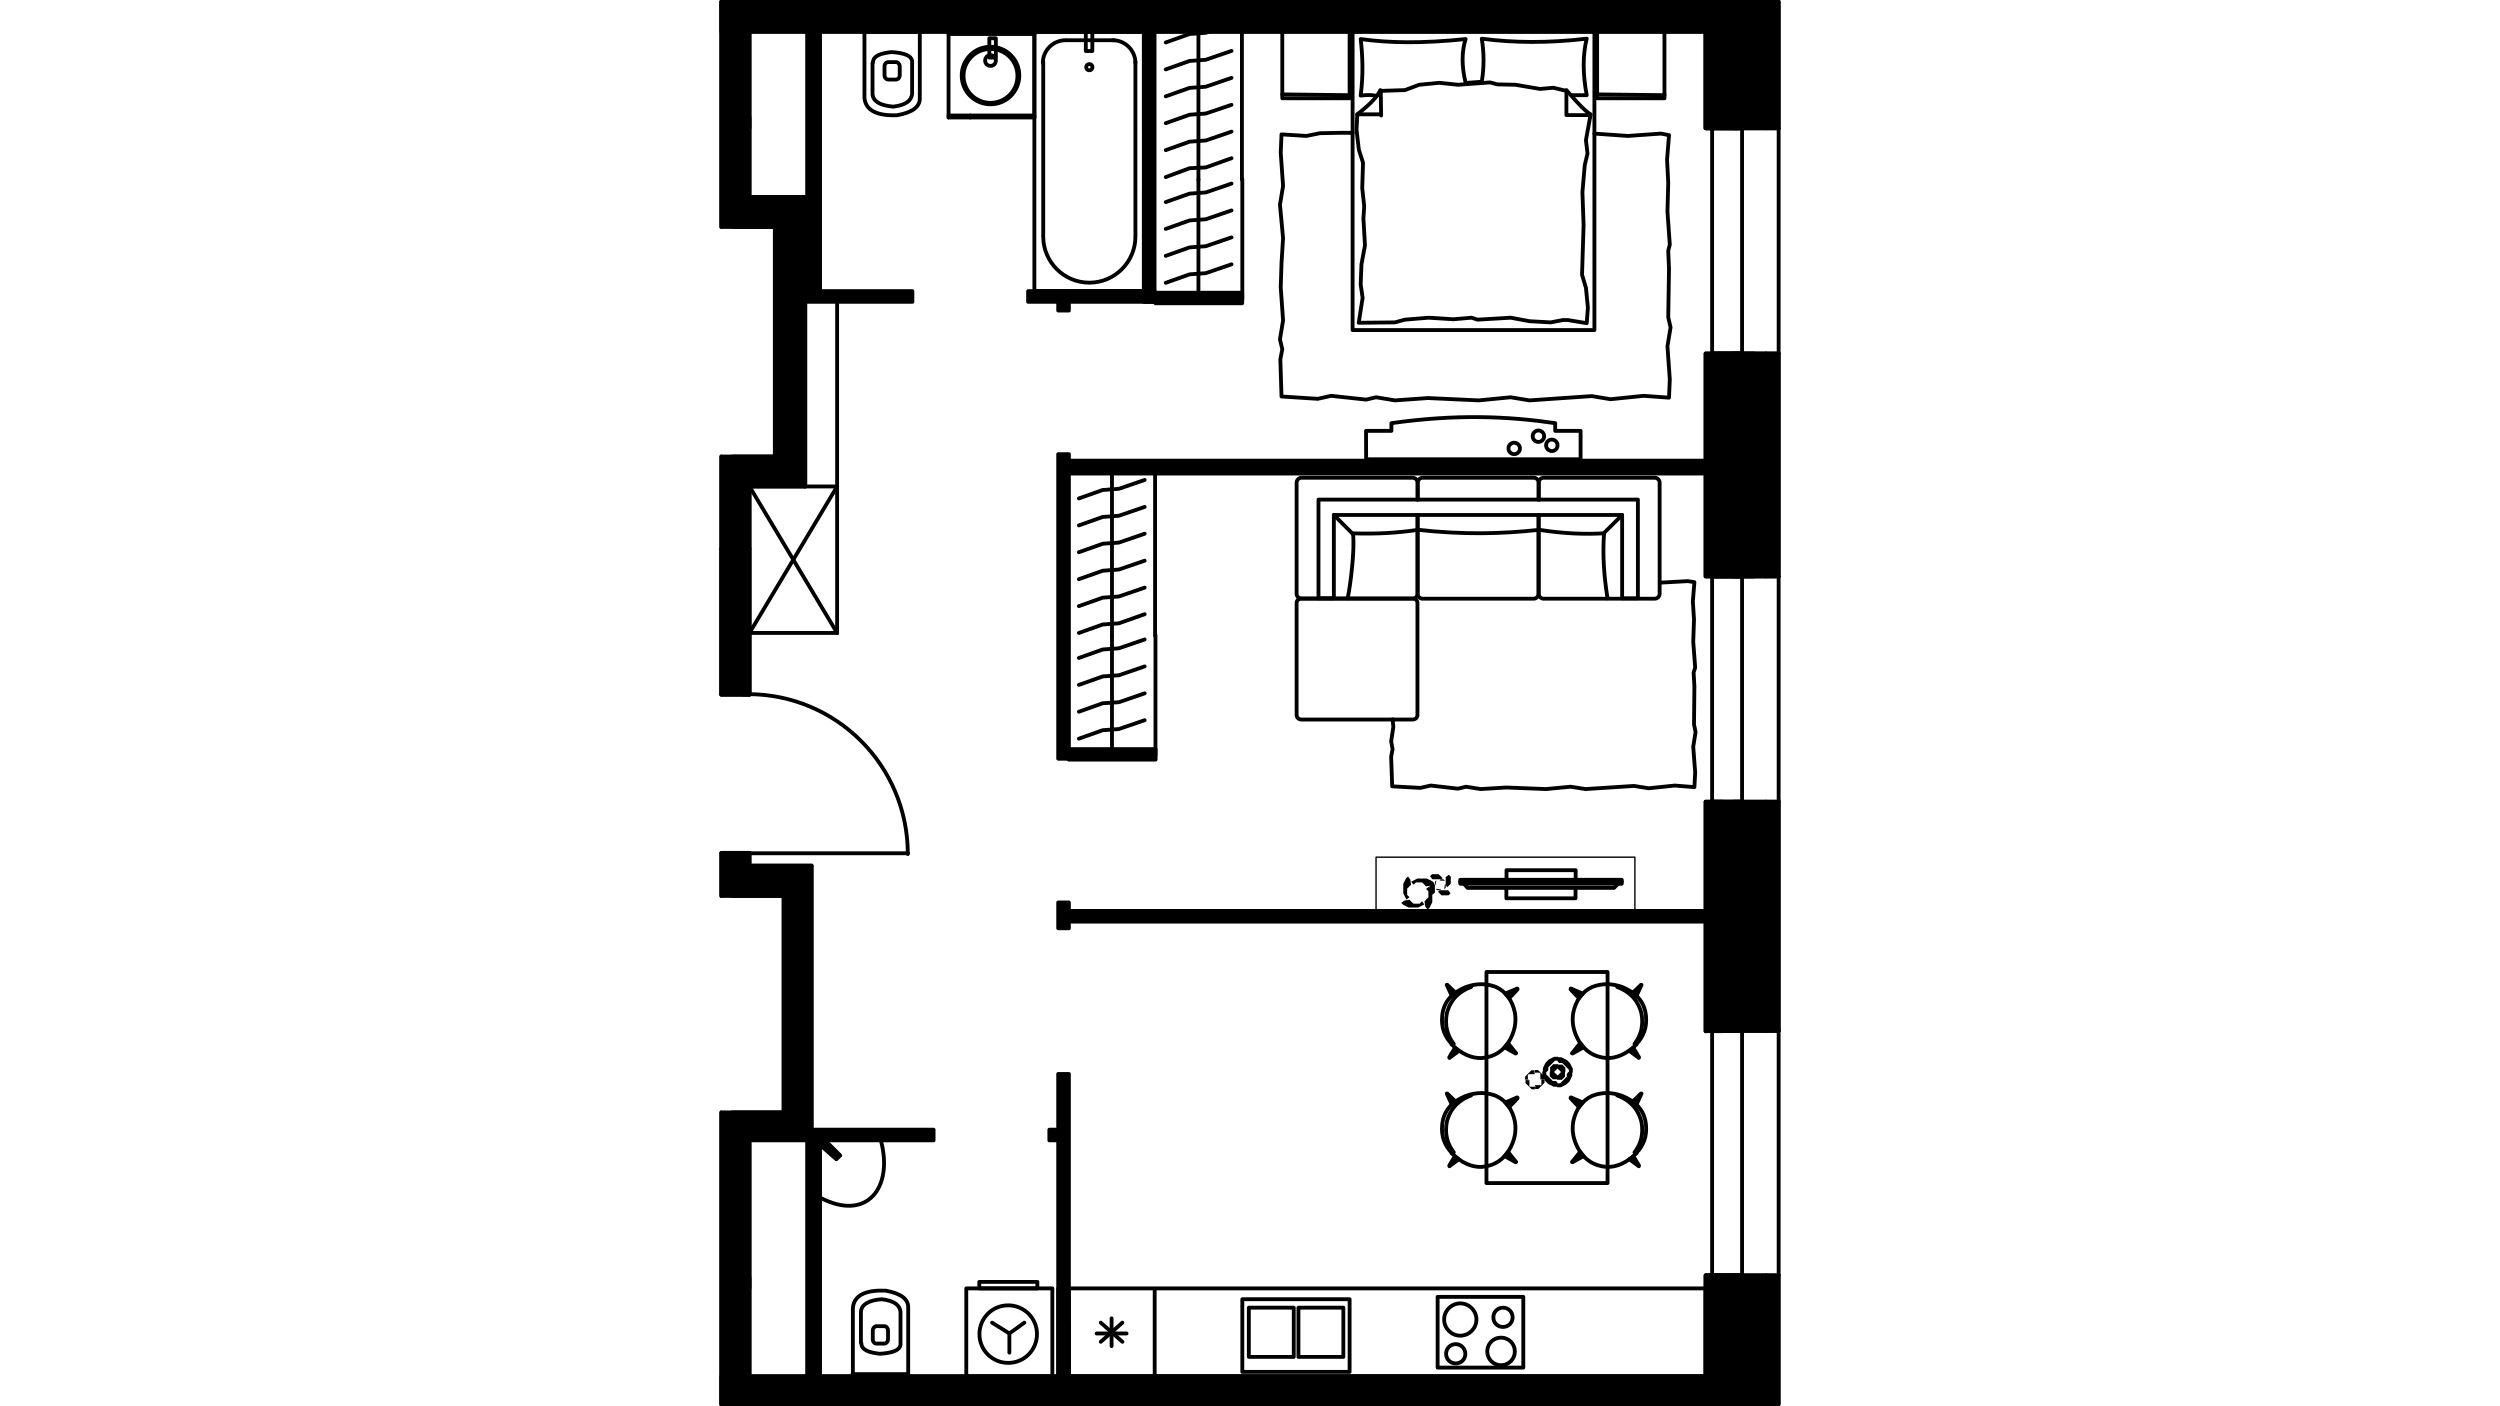 <?xml version="1.0" encoding="utf-8"?>
<!-- Generator: Adobe Illustrator 22.0.1, SVG Export Plug-In . SVG Version: 6.00 Build 0)  -->
<svg version="1.1" id="Слой_1" xmlns="http://www.w3.org/2000/svg" xmlns:xlink="http://www.w3.org/1999/xlink" x="0px" y="0px"
	 viewBox="0 0 1920 1080" style="enable-background:new 0 0 1920 1080;" xml:space="preserve">
<style type="text/css">
	.st0{fill:none;stroke:#000000;stroke-width:2.953;stroke-linecap:round;stroke-linejoin:round;stroke-miterlimit:22.926;}
	.st1{fill:none;stroke:#000000;stroke-width:1.059;stroke-linecap:round;stroke-linejoin:round;stroke-miterlimit:22.926;}
	.st2{fill:none;}
</style>
<g>
	<polygon class="st0" points="886.8,989.5 820.9,989.5 820.9,1057.1 820.9,989.5 1309.9,989.5 1309.9,1057.1 820.9,1057.1 
		886.8,1057.1 	"/>
	<rect x="1104.1" y="996" class="st0" width="65.8" height="54.3"/>
	<rect x="954.1" y="997.8" class="st0" width="82.4" height="55.8"/>
	<line class="st0" x1="842.2" y1="1024.1" x2="865.2" y2="1024.1"/>
	<line class="st0" x1="845.4" y1="1015.8" x2="862" y2="1030.5"/>
	<line class="st0" x1="853.7" y1="1012.5" x2="853.7" y2="1033.8"/>
	<line class="st0" x1="862" y1="1015.8" x2="845.4" y2="1030.5"/>
	<rect x="959.1" y="1004.3" class="st0" width="34.5" height="37.8"/>
	<rect x="997.2" y="1004.3" class="st0" width="34.5" height="37.8"/>
	<path class="st0" d="M1118,1032.3c-4.1,0-7.4,3.2-7.4,7.4c0,4.1,3.2,7.4,7.4,7.4s7.4-3.2,7.4-7.4
		C1125.3,1035.6,1122.1,1032.3,1118,1032.3"/>
	<path class="st0" d="M1121.5,1001c-6.8,0-12.4,5.6-12.4,12.4c0,6.8,5.6,12.4,12.4,12.4s12.4-5.6,12.4-12.4S1128.3,1001,1121.5,1001
		"/>
	<path class="st0" d="M1152.8,1027.3c-5.9,0-10.6,4.7-10.6,10.6s4.7,10.6,10.6,10.6s10.6-4.7,10.6-10.6S1158.7,1027.3,1152.8,1027.3
		"/>
	<path class="st0" d="M1154.3,1004.3c-4.1,0-7.4,3.2-7.4,7.4s3.2,7.4,7.4,7.4c4.1,0,7.4-3.2,7.4-7.4S1158.4,1004.3,1154.3,1004.3"/>
	<rect x="742.1" y="989.5" class="st0" width="66.1" height="67.6"/>
	<rect x="752.1" y="984.5" class="st0" width="44.6" height="5"/>
	<polyline class="st0" points="786.7,1015.8 775.2,1024.1 775.2,1038.8 	"/>
	<line class="st0" x1="775.2" y1="1024.1" x2="761.9" y2="1015.8"/>
	<path class="st0" d="M774.3,1002.5c-12.4,0-22.1,10-22.1,22.1c0,12.4,10,22.1,22.1,22.1c12.4,0,22.1-10,22.1-22.1
		C796.4,1012.2,786.4,1002.5,774.3,1002.5"/>
	<rect x="794.4" y="24.4" class="st0" width="84.1" height="199.3"/>
	<path class="st0" d="M818.3,30.9c-9.4,0-17.4,7.7-17.4,17.4"/>
	<path class="st0" d="M819.2,30.9"/>
	<line class="st0" x1="819.2" y1="30.9" x2="855.5" y2="30.9"/>
	<path class="st0" d="M872,48.3c0-9.4-7.7-17.4-17.4-17.4"/>
	<path class="st0" d="M872,47.4"/>
	<line class="st0" x1="872" y1="47.4" x2="872" y2="180.8"/>
	<path class="st0" d="M801.2,181.7c0,19.5,15.9,35.4,35.4,35.4s35.4-15.9,35.4-35.4"/>
	<path class="st0" d="M801.2,180.8"/>
	<line class="st0" x1="801.2" y1="180.8" x2="801.2" y2="47.4"/>
	<path class="st0" d="M836.6,49.2c-1.5,0-2.4,1.2-2.4,2.4c0,1.5,1.2,2.4,2.4,2.4c1.5,0,2.4-1.2,2.4-2.4
		C839,50,837.8,49.2,836.6,49.2"/>
	<rect x="833.9" y="24.4" class="st0" width="5" height="14.8"/>
	<line class="st0" x1="794.4" y1="90.2" x2="728.5" y2="90.2"/>
	<polyline class="st0" points="794.4,90.2 794.4,24.4 728.5,24.4 728.5,90.2 	"/>
	<line class="st0" x1="794.4" y1="26.1" x2="728.5" y2="26.1"/>
	<path class="st0" d="M760.7,35.9c-12.4,0-22.1,10-22.1,22.1c0,12.4,10,22.1,22.1,22.1c12.4,0,22.1-10,22.1-22.1
		C782.9,45.6,772.8,35.9,760.7,35.9"/>
	<path class="st0" d="M760.7,37.6c-11.5,0-20.7,9.2-20.7,20.7S749.2,79,760.7,79s20.7-9.2,20.7-20.7S772.2,37.6,760.7,37.6"/>
	<path class="st0" d="M760.7,42.4c-2.4,0-4.1,1.8-4.1,4.1c0,2.4,1.8,4.1,4.1,4.1c2.4,0,4.1-1.8,4.1-4.1
		C764.8,44.1,763.1,42.4,760.7,42.4"/>
	<rect x="759.8" y="29.4" class="st0" width="5" height="14.8"/>
	<line class="st0" x1="794.4" y1="88.7" x2="728.5" y2="88.7"/>
	<line class="st0" x1="745.1" y1="90.2" x2="745.1" y2="88.7"/>
	<polyline class="st0" points="575.6,655.3 570.6,655.3 554,655.3 	"/>
	<polyline class="st0" points="575.6,533.4 570.6,533.4 554,533.4 	"/>
	<line class="st0" x1="575.6" y1="665" x2="575.6" y2="655.3"/>
	<line class="st0" x1="575.6" y1="533.4" x2="575.6" y2="373.6"/>
	<line class="st0" x1="554" y1="350.6" x2="554" y2="533.4"/>
	<line class="st0" x1="554" y1="655.3" x2="554" y2="688.1"/>
	<path class="st0" d="M697.2,655.9c0-67.9-54.9-122.8-122.8-122.8"/>
	<line class="st0" x1="575.6" y1="655.3" x2="697.2" y2="655.3"/>
	<line class="st0" x1="575.6" y1="533.4" x2="570.6" y2="533.4"/>
	<line class="st0" x1="575.6" y1="655.3" x2="570.6" y2="655.3"/>
	<line class="st0" x1="575.6" y1="1057.1" x2="575.6" y2="875.8"/>
	<line class="st0" x1="554" y1="854.3" x2="554" y2="1078.4"/>
	<line class="st0" x1="575.6" y1="151.3" x2="575.6" y2="24.4"/>
	<line class="st0" x1="554" y1="1.3" x2="554" y2="174.3"/>
	<path class="st0" d="M1337.9,271.5h18.3H1337.9z"/>
	<path class="st0" d="M1337.9,98.5h18.3H1337.9z"/>
	<path class="st0" d="M1356.2,271.5h9.7H1356.2z"/>
	<path class="st0" d="M1356.2,98.5h9.7H1356.2z"/>
	<polyline class="st0" points="1337.9,271.5 1331.4,271.5 1314.9,271.5 	"/>
	<polyline class="st0" points="1337.9,98.5 1331.4,98.5 1314.9,98.5 	"/>
	<line class="st0" x1="1337.9" y1="88.7" x2="1337.9" y2="98.5"/>
	<line class="st0" x1="1356.2" y1="88.7" x2="1337.9" y2="88.7"/>
	<path class="st0" d="M1337.9,615.7h18.3H1337.9z"/>
	<path class="st0" d="M1337.9,442.7h18.3H1337.9z"/>
	<path class="st0" d="M1356.2,615.7h9.7H1356.2z"/>
	<path class="st0" d="M1356.2,442.7h9.7H1356.2z"/>
	<polyline class="st0" points="1337.9,615.7 1331.4,615.7 1314.9,615.7 	"/>
	<polyline class="st0" points="1337.9,442.7 1331.4,442.7 1314.9,442.7 	"/>
	<line class="st0" x1="1337.9" y1="432.7" x2="1337.9" y2="442.7"/>
	<line class="st0" x1="1356.2" y1="432.7" x2="1337.9" y2="432.7"/>
	<path class="st0" d="M1337.9,979.5h18.3H1337.9z"/>
	<path class="st0" d="M1337.9,791.7h18.3H1337.9z"/>
	<path class="st0" d="M1356.2,979.5h9.7H1356.2z"/>
	<path class="st0" d="M1356.2,791.7h9.7H1356.2z"/>
	<polyline class="st0" points="1337.9,979.5 1331.4,979.5 1314.9,979.5 	"/>
	<polyline class="st0" points="1337.9,791.7 1331.4,791.7 1314.9,791.7 	"/>
	<line class="st0" x1="1337.9" y1="782" x2="1337.9" y2="791.7"/>
	<line class="st0" x1="1356.2" y1="782" x2="1337.9" y2="782"/>
	<line class="st0" x1="1366" y1="1078.4" x2="1366" y2="979.5"/>
	<line class="st0" x1="1366" y1="791.7" x2="1366" y2="615.7"/>
	<line class="st0" x1="1366" y1="442.7" x2="1366" y2="271.5"/>
	<line class="st0" x1="1366" y1="98.5" x2="1366" y2="1.3"/>
	<line class="st0" x1="1314.9" y1="24.4" x2="1314.9" y2="98.5"/>
	<line class="st0" x1="1314.9" y1="271.5" x2="1314.9" y2="442.7"/>
	<line class="st0" x1="1314.9" y1="615.7" x2="1314.9" y2="791.7"/>
	<line class="st0" x1="1314.9" y1="979.5" x2="1314.9" y2="1057.1"/>
	<line class="st0" x1="1366" y1="98.5" x2="1366" y2="271.5"/>
	<line class="st0" x1="1314.9" y1="98.5" x2="1314.9" y2="271.5"/>
	<polyline class="st0" points="1337.9,98.5 1337.9,184.1 1337.9,271.5 	"/>
	<line class="st0" x1="1337.9" y1="98.5" x2="1331.4" y2="98.5"/>
	<line class="st0" x1="1337.9" y1="271.5" x2="1331.4" y2="271.5"/>
	<line class="st0" x1="1366" y1="442.7" x2="1366" y2="615.7"/>
	<line class="st0" x1="1314.9" y1="442.7" x2="1314.9" y2="615.7"/>
	<polyline class="st0" points="1337.9,442.7 1337.9,528.3 1337.9,615.7 	"/>
	<line class="st0" x1="1337.9" y1="442.7" x2="1331.4" y2="442.7"/>
	<line class="st0" x1="1337.9" y1="615.7" x2="1331.4" y2="615.7"/>
	<line class="st0" x1="1366" y1="791.7" x2="1366" y2="979.5"/>
	<line class="st0" x1="1314.9" y1="791.7" x2="1314.9" y2="979.5"/>
	<polyline class="st0" points="1337.9,791.7 1337.9,885.6 1337.9,979.5 	"/>
	<line class="st0" x1="1337.9" y1="791.7" x2="1331.4" y2="791.7"/>
	<line class="st0" x1="1337.9" y1="979.5" x2="1331.4" y2="979.5"/>
	<path class="st0" d="M664.5,24.4h650.4 M1314.9,1.3H664.5"/>
	<path class="st0" d="M664.5,1078.7h650.4 M1314.9,1057.1H664.5"/>
	<polyline class="st0" points="1337.9,979.5 1309.9,979.5 1309.9,1057.1 	"/>
	<path class="st0" d="M1337.9,615.7h-28V792 M1309.9,791.7h28V782"/>
	<path class="st0" d="M1337.9,271.5h-28v171.2 M1309.9,442.7h28V433"/>
	<path class="st0" d="M1309.9,24.4v74.1 M1309.9,98.5h28v-9.7"/>
	<line class="st0" x1="575.6" y1="875.8" x2="623.1" y2="875.8"/>
	<line class="st0" x1="601.9" y1="854.3" x2="562.3" y2="854.3"/>
	<line class="st0" x1="623.1" y1="875.8" x2="623.1" y2="665"/>
	<line class="st0" x1="601.9" y1="688.1" x2="601.9" y2="854.3"/>
	<line class="st0" x1="623.1" y1="665" x2="575.6" y2="665"/>
	<line class="st0" x1="562.3" y1="688.1" x2="601.9" y2="688.1"/>
	<line class="st0" x1="575.6" y1="373.6" x2="618.4" y2="373.6"/>
	<line class="st0" x1="595.1" y1="350.6" x2="562.3" y2="350.6"/>
	<line class="st0" x1="618.4" y1="373.6" x2="618.4" y2="151.3"/>
	<line class="st0" x1="595.1" y1="174.3" x2="595.1" y2="350.6"/>
	<line class="st0" x1="618.4" y1="151.3" x2="575.6" y2="151.3"/>
	<line class="st0" x1="562.3" y1="174.3" x2="595.1" y2="174.3"/>
	<path class="st0" d="M575.6,1078.7h88.9 M554,1057.1v21.6 M664.5,1057.1h-88.9"/>
	<path class="st0" d="M554,1.3v23 M664.5,1.3h-88.9 M575.6,24.4h88.9"/>
	<rect x="554" y="421.2" class="st0" width="21.6" height="112.2"/>
	<line class="st0" x1="1309.9" y1="707.8" x2="1309.9" y2="699.6"/>
	<line class="st0" x1="1309.9" y1="363.6" x2="1309.9" y2="353.8"/>
	<line class="st0" x1="820.9" y1="1057.1" x2="820.9" y2="1015.8"/>
	<polyline class="st0" points="812.7,989.5 812.7,1057.1 820.9,1057.1 	"/>
	<line class="st0" x1="629.9" y1="24.4" x2="619.9" y2="24.4"/>
	<polyline class="st0" points="886.8,24.4 878.5,24.4 878.5,101.7 	"/>
	<line class="st0" x1="878.5" y1="146.3" x2="878.5" y2="223.6"/>
	<line class="st0" x1="623.1" y1="867.6" x2="623.1" y2="875.8"/>
	<line class="st0" x1="619.9" y1="1057.1" x2="629.9" y2="1057.1"/>
	<line class="st0" x1="878.5" y1="223.6" x2="794.4" y2="223.6"/>
	<line class="st0" x1="618.4" y1="223.6" x2="618.4" y2="231.9"/>
	<line class="st0" x1="575.6" y1="981.2" x2="575.6" y2="989.5"/>
	<line class="st0" x1="575.6" y1="90.2" x2="575.6" y2="98.5"/>
	<polygon points="554,350.6 554,421.2 575.6,421.2 575.6,373.6 618.4,373.6 618.4,231.9 618.4,223.6 618.4,151.3 575.6,151.3 
		575.6,98.5 575.6,90.2 575.6,24.4 619.9,24.4 1309.9,24.4 1309.9,98.5 1331.4,98.5 1337.9,98.5 1356.2,98.5 1366,98.5 1366,1.3 
		1309.9,1.3 614.9,1.3 554,1.3 554,24.4 554,174.3 595.1,174.3 595.1,350.6 	"/>
	<polygon class="st0" points="554,350.6 554,421.2 575.6,421.2 575.6,373.6 618.4,373.6 618.4,231.9 618.4,223.6 618.4,151.3 
		575.6,151.3 575.6,98.5 575.6,90.2 575.6,24.4 619.9,24.4 1309.9,24.4 1309.9,98.5 1331.4,98.5 1337.9,98.5 1356.2,98.5 1366,98.5 
		1366,1.3 1309.9,1.3 614.9,1.3 554,1.3 554,24.4 554,174.3 595.1,174.3 595.1,350.6 	"/>
	<polygon points="1356.2,271.5 1337.9,271.5 1331.4,271.5 1314.9,271.5 1314.9,442.7 1331.4,442.7 1337.9,442.7 1356.2,442.7 
		1366,442.7 1366,271.5 	"/>
	<polygon class="st0" points="1356.2,271.5 1337.9,271.5 1331.4,271.5 1314.9,271.5 1314.9,442.7 1331.4,442.7 1337.9,442.7 
		1356.2,442.7 1366,442.7 1366,271.5 	"/>
	<polygon points="1356.2,615.7 1337.9,615.7 1331.4,615.7 1314.9,615.7 1314.9,791.7 1331.4,791.7 1337.9,791.7 1356.2,791.7 
		1366,791.7 1366,615.7 	"/>
	<polygon class="st0" points="1356.2,615.7 1337.9,615.7 1331.4,615.7 1314.9,615.7 1314.9,791.7 1331.4,791.7 1337.9,791.7 
		1356.2,791.7 1366,791.7 1366,615.7 	"/>
	<path d="M554,854.3v202.5v21.6c244.8,0,511.1,0,755.8,0h56.1v-98.9h-9.7h-18h-6.5h-21.6v77.4H575.6c0-60.5,0-120.8,0-181.3h47.8
		v-8.3V664.7h-47.8V655h-5H554v33.1h47.8v166.2H554L554,854.3z"/>
	<path class="st0" d="M554,854.3v202.5v21.6c244.8,0,511.1,0,755.8,0h56.1v-98.9h-9.7h-18h-6.5h-21.6v77.4H575.6
		c0-60.5,0-120.8,0-181.3h47.8v-8.3V664.7h-47.8V655h-5H554v33.1h47.8v166.2H554L554,854.3z"/>
	<path d="M554,421.5v111.9h16.5h4.1h0.9V421.5H554L554,421.5z M574.7,533.4h0.9C575.3,533.4,575,533.4,574.7,533.4z"/>
	<path class="st0" d="M554,421.5v111.9h16.5h4.1h0.9V421.5H554L554,421.5z M574.7,533.4h0.9C575.3,533.4,575,533.4,574.7,533.4z"/>
	<polyline class="st0" points="1334.7,1.3 1334.7,98.5 1309.9,98.5 1309.9,1.3 	"/>
	<rect x="1309.9" y="271.5" width="37.2" height="171.2"/>
	<rect x="1309.9" y="271.5" class="st0" width="37.2" height="171.2"/>
	<rect x="1309.9" y="615.7" width="13.2" height="176.2"/>
	<rect x="1309.9" y="615.7" class="st0" width="13.2" height="176.2"/>
	<polyline class="st0" points="1309.9,1078.4 1309.9,979.5 1337.9,979.5 1337.9,1078.4 	"/>
	<rect x="619.9" y="875.8" width="9.9" height="187.7"/>
	<rect x="619.9" y="875.8" class="st0" width="9.9" height="187.7"/>
	<rect x="623.1" y="867.6" width="93.9" height="8.2"/>
	<rect x="623.1" y="867.6" class="st0" width="93.9" height="8.2"/>
	<rect x="812.7" y="824.8" width="8.2" height="232.2"/>
	<rect x="812.7" y="824.8" class="st0" width="8.2" height="232.2"/>
	<rect x="805.9" y="867.6" width="6.6" height="8.2"/>
	<rect x="805.9" y="867.6" class="st0" width="6.6" height="8.2"/>
	<rect x="820.9" y="699.6" width="489.1" height="8.2"/>
	<rect x="820.9" y="699.6" class="st0" width="489.1" height="8.2"/>
	<rect x="812.7" y="693.1" width="8.2" height="19.8"/>
	<rect x="812.7" y="693.1" class="st0" width="8.2" height="19.8"/>
	<rect x="812.7" y="348.8" width="8.2" height="233.9"/>
	<rect x="812.7" y="348.8" class="st0" width="8.2" height="233.9"/>
	<rect x="820.9" y="353.8" width="489.1" height="9.9"/>
	<rect x="820.9" y="353.8" class="st0" width="489.1" height="9.9"/>
	<rect x="878.5" y="24.4" width="8.2" height="207.5"/>
	<rect x="878.5" y="24.4" class="st0" width="8.2" height="207.5"/>
	<rect x="789.6" y="223.6" width="97.2" height="8.2"/>
	<rect x="789.6" y="223.6" class="st0" width="97.2" height="8.2"/>
	<rect x="812.7" y="231.9" width="8.2" height="6.6"/>
	<rect x="812.7" y="231.9" class="st0" width="8.2" height="6.6"/>
	<rect x="618.4" y="223.6" width="82.3" height="8.2"/>
	<rect x="618.4" y="223.6" class="st0" width="82.3" height="8.2"/>
	<rect x="619.9" y="24.4" width="9.9" height="199.3"/>
	<rect x="619.9" y="24.4" class="st0" width="9.9" height="199.3"/>
	<path class="st0" d="M655,1055.3c0-16.8,0-33.7,0-50.8c0.9-9.7,9.7-13.9,25.1-13.3c11.8,2.1,17.7,6.5,17.4,13.3v50.8h-42.8H655z"/>
	<path class="st0" d="M661.2,1031.4c0-8,0-15.9,0-23.9c0.3-5.6,5.9-8.9,15.9-9.7c10,1.2,13.9,4.7,14.5,9.7c0,8,0,15.9,0,23.9
		c0.6,5.6-6.2,7.7-15.9,8.3c-7.4-0.9-14.2-2.4-14.2-8.3H661.2z"/>
	<path class="st0" d="M670.3,1028.6v-6.8c0-1.8,1.4-3.3,3-3.3h5.7c1.7,0,3,1.5,3,3.3v6.8c0,1.8-1.4,3.3-3,3.3h-5.7
		C671.7,1032,670.3,1030.5,670.3,1028.6L670.3,1028.6z"/>
	<path class="st0" d="M663.9,24.4c0,16.8,0,33.7,0,50.8c0.9,9.7,9.7,13.9,25.1,13.3c11.8-2.1,17.7-6.5,17.4-13.3V24.4h-42.8H663.9z"
		/>
	<path class="st0" d="M670.1,48.3c0,8,0,15.9,0,23.9c0.3,5.6,5.9,8.9,15.9,9.7c10-1.2,13.9-4.7,14.5-9.7c0-8,0-15.9,0-23.9
		c0.6-5.6-6.2-7.7-15.9-8.3c-7.4,0.9-14.2,2.4-14.2,8.3C670.4,48.3,670.1,48.3,670.1,48.3z"/>
	<path class="st0" d="M679.3,51v6.8c0,1.8,1.4,3.3,3,3.3h5.7c1.7,0,3-1.5,3-3.3V51c0-1.8-1.4-3.3-3-3.3h-5.7
		C680.6,47.7,679.3,49.1,679.3,51L679.3,51z"/>
	<polyline class="st0" points="1038.8,102 1029.1,102 1013.7,102.3 1003.4,104.4 984.2,103.2 983.6,117.4 985.4,142.8 983,157.2 
		985.4,182.9 984.2,202.1 983.6,220.7 985.4,246.1 983,260.6 984.8,268.2 983.3,275.9 984.2,304.5 1012,306.3 1022.3,304 
		1049.2,306.9 1056.8,305.1 1071.3,307.5 1096.7,305.7 1135.7,307.5 1160.2,305.1 1174.6,307.5 1222.5,304.2 1236.9,306.6 
		1262.3,304 1281.8,305.4 1282.4,291.3 1280.6,265.9 1283,251.4 1281.2,243.7 1281.8,206.5 1281.2,192.6 1282.4,187.9 1280.6,162.5 
		1281.2,140.4 1280.3,122.7 1281.8,103.8 1275.6,102.6 1250.2,104.4 1224.5,102.6 	"/>
	<rect x="1038.8" y="23.8" class="st0" width="185.7" height="229.7"/>
	<path class="st0" d="M1060.4,87.8h-18l-0.6,11.8l1.8,15.4l3.2,10l-0.6,19.5l1.5,13.9l-0.6,9.4l1.2,20.7l-2.7,14.5l-0.6,15.4
		l1.5,10.3l-3,19.2l27.8-0.3l7.7-2.1l18-1.5l19.2,1.2l13.9-1.2l4.7,1.5l25.4-1.5l14.5,2.7l16.2,0.9l9.4-1.8c1.2,0,2.7,0,3.8,0
		l14.5,2.4l0.9-11.8L1218,221l-3-10l1.2-38.1l-0.9-25.4l1.8-20.7l2.1-8.9l-1.2-10.3l3.5-19.2H1203V69.8l-10-2.4l-10.3,0.9l-18.9-3.2
		l-13.9-0.3l-5.6-1.5l-24.5,1.8l-14.5-1.5l-15.4,1.5l-10.9,4.1l-18.6,0.6l0.3,18.9L1060.4,87.8z"/>
	<path class="st0" d="M1042.4,87.8c10.3-8,15.6-13.9,17.7-18.6"/>
	<path class="st0" d="M1221.6,87.8c-3.2-1.8-8.3-6.5-18.6-18.6"/>
	<path class="st0" d="M1057.4,73.7c-3.2-0.9-7.4-0.9-12.4-0.3c2.1-16.2,1.5-30.4,0-43.4c21.3,3,47.2,3.5,80.6,0
		c-3,9.4-3.2,20.4,0,33.7c4.1-0.3,8.3-0.6,12.4-0.9c1.8-10.9,1.8-22.1,0-33.1c24.2,3.2,50.8,3.5,80.6,0c-3,12.1-3.2,26.6,0,43.4
		c-3.8,0-7.7,0-11.2,0"/>
	<rect x="984.8" y="23.8" class="st0" width="51.7" height="51.7"/>
	<polyline class="st0" points="984.8,72.5 1036.5,73.1 1036.5,72.5 	"/>
	<rect x="1226.6" y="23.8" class="st0" width="51.7" height="51.7"/>
	<polyline class="st0" points="1226.6,72.5 1278.3,73.1 1278.3,72.5 	"/>
	<path d="M1196.2,817.7v3V817.7z M1196.2,820.6v-3h0.3h0.3h0.3h0.3h0.3h0.3h0.3h0.3h0.3h0.3h0.3h0.3l0.3,0.3l0.3,0.3l0.3,0.3
		l0.3,0.3l0.3,0.3l0.3,0.3l0.3,0.3l0.3,0.3v0.3v0.3v0.3v0.3v0.3v0.3v0.3v0.3v0.3v0.3v0.3v0.3h-3L1196.2,820.6z M1201.8,823.3h-3
		H1201.8z M1198.9,823.3h3v0.3v0.3v0.3v0.3v0.3v0.3v0.3v0.3v0.3v0.3v0.3v0.3l-0.3,0.3l-0.3,0.3l-0.3,0.3l-0.3,0.3l-0.3,0.3l-0.3,0.3
		l-0.3,0.3l-0.3,0.3h-0.3h-0.3h-0.3h-0.3h-0.3h-0.3h-0.3h-0.3h-0.3h-0.3h-0.3h-0.3v-3L1198.9,823.3z M1196.2,828.9v-3V828.9z
		 M1196.2,825.9v3h-0.3h-0.3h-0.3h-0.3h-0.3h-0.3h-0.3h-0.3h-0.3h-0.3h-0.3h-0.3l-0.3-0.3l-0.3-0.3l-0.3-0.3l-0.3-0.3l-0.3-0.3
		l-0.3-0.3l-0.3-0.3l-0.3-0.3v-0.3v-0.3v-0.3v-0.3V825v-0.3v-0.3v-0.3v-0.3v-0.3v-0.3V823h3L1196.2,825.9z M1190.6,823.3h3H1190.6z
		 M1193.5,823.3h-3V823v-0.3v-0.3v-0.3v-0.3v-0.3v-0.3v-0.3v-0.3v-0.3V820v-0.3l0.3-0.3l0.3-0.3l0.3-0.3l0.3-0.3l0.3-0.3l0.3-0.3
		l0.3-0.3l0.3-0.3h0.3h0.3h0.3h0.3h0.3h0.3h0.3h0.3h0.3h0.3h0.3h0.3v3L1193.5,823.3z M1196.2,820.6v-3V820.6z"/>
	<path d="M1178.8,821.8v3V821.8z M1178.8,824.8v-3h0.3h0.3h0.3h0.3h0.3h0.3h0.3h0.3l0.3,0.3l0.3,0.3l0.3,0.3l0.3,0.3l0.3,0.3
		l0.3,0.3l0.3,0.3l0.3,0.3l0.3,0.3l0.3,0.3l0.3,0.3l0.3,0.3l0.3,0.3l0.3,0.3l0.3,0.3l0.3,0.3v0.3v0.3v0.3v0.3v0.3v0.3v0.3v0.3h-3
		v-0.3v-0.3V828v-0.3v-0.3v-0.3v-0.3v-0.3v-0.3v-0.3v-0.3v-0.3V825v-0.3v-0.3l-0.3-0.3l-0.3-0.3h-0.3h-0.3h-0.3h-0.3h-0.3h-0.3h-0.3
		h-0.3h-0.3h-0.3h-0.3h-0.3h-0.3h-0.3h-0.3L1178.8,824.8z M1186.2,829.2h-3H1186.2z M1183.2,829.2h3v0.3v0.3v0.3v0.3v0.3v0.3v0.3
		v0.3l-0.3,0.3l-0.3,0.3l-0.3,0.3l-0.3,0.3l-0.3,0.3l-0.3,0.3l-0.3,0.3l-0.3,0.3l-0.3,0.3l-0.3,0.3l-0.3,0.3l-0.3,0.3l-0.3,0.3
		l-0.3,0.3l-0.3,0.3l-0.3,0.3h-0.3h-0.3h-0.3h-0.3h-0.3h-0.3h-0.3h-0.3v-3h0.3h0.3h0.3h0.3h0.3h0.3h0.3h0.3h0.3h0.3h0.3h0.3h0.3h0.3
		h0.3l0.3-0.3v-0.3v-0.3v-0.3v-0.3v-0.3v-0.3V831v-0.3v-0.3v-0.3v-0.3v-0.3v-0.3v-0.3v-0.3v-0.3L1183.2,829.2z M1178.8,836.6v-3
		V836.6z M1178.8,833.6v3h-0.3h-0.3h-0.3h-0.3h-0.3h-0.3h-0.3h-0.3l-0.3-0.3l-0.3-0.3l-0.3-0.3l-0.3-0.3l-0.3-0.3l-0.3-0.3l-0.3-0.3
		l-0.3-0.3l-0.3-0.3l-0.3-0.3l-0.3-0.3l-0.3-0.3l-0.3-0.3l-0.3-0.3l-0.3-0.3l-0.3-0.3v-0.3v-0.3V831v-0.3v-0.3v-0.3v-0.3v-0.3h3v0.3
		v0.3v0.3v0.3v0.3v0.3v0.3v0.3v0.3v0.3v0.3v0.3v0.3v0.3v0.3v0.3l0.3,0.3h0.3h0.3h0.3h0.3h0.3h0.3h0.3h0.3h0.3h0.3h0.3h0.3h0.3h0.3
		h0.3L1178.8,833.6z M1171.4,829.2h3H1171.4z M1174.3,829.2h-3v-0.3v-0.3v-0.3V828v-0.3v-0.3v-0.3v-0.3l0.3-0.3l0.3-0.3l0.3-0.3
		l0.3-0.3l0.3-0.3l0.3-0.3l0.3-0.3l0.3-0.3l0.3-0.3l0.3-0.3l0.3-0.3l0.3-0.3l0.3-0.3l0.3-0.3l0.3-0.3l0.3-0.3h0.3h0.3h0.3h0.3h0.3
		h0.3h0.3h0.3v3h-0.3h-0.3h-0.3h-0.3h-0.3h-0.3h-0.3h-0.3h-0.3h-0.3h-0.3h-0.3h-0.3h-0.3h-0.3l-0.3,0.3l-0.3,0.3v0.3v0.3v0.3v0.3
		v0.3v0.3v0.3v0.3v0.3v0.3v0.3v0.3v0.3v0.3v0.3L1174.3,829.2z M1178.8,824.8v-3V824.8z"/>
	<path d="M1196.2,812.1v3V812.1z M1196.2,815v-3h0.6h0.6h0.6h0.6h0.6l0.6,0.3l0.6,0.3l0.6,0.3l0.6,0.3l0.6,0.3l0.6,0.3l0.6,0.3
		l0.3,0.3l0.3,0.3l0.3,0.3l0.3,0.3l0.3,0.3l0.3,0.3l0.3,0.3l0.3,0.3l0.3,0.6l0.3,0.6l0.3,0.6l0.3,0.6l0.3,0.6l0.3,0.6l0.3,0.6v0.6
		v0.6v0.6v0.6v0.6h-3v-0.3V823v-0.3v-0.3v-0.3v-0.3v-0.3l-0.3-0.3l-0.3-0.3l-0.3-0.3l-0.3-0.3l-0.3-0.3l-0.3-0.3l-0.3-0.3l-0.3-0.3
		l-0.3-0.3l-0.3-0.3l-0.3-0.3l-0.3-0.3l-0.3-0.3l-0.3-0.3l-0.3-0.3l-0.3-0.3l-0.3-0.3h-0.3h-0.3h-0.3h-0.3h-0.3h-0.3h-0.3h-0.3
		L1196.2,815z M1207.4,823.3h-3H1207.4z M1204.5,823.3h3v0.6v0.6v0.6v0.6v0.6l-0.3,0.6l-0.3,0.6l-0.3,0.6l-0.3,0.6l-0.3,0.6
		l-0.3,0.6l-0.3,0.6l-0.3,0.3l-0.3,0.3l-0.3,0.3l-0.3,0.3l-0.3,0.3l-0.3,0.3l-0.3,0.3l-0.3,0.3l-0.6,0.3l-0.6,0.3l-0.6,0.3l-0.6,0.3
		l-0.6,0.3l-0.6,0.3l-0.6,0.3h-0.6h-0.6h-0.6h-0.6h-0.6v-3h0.3h0.3h0.3h0.3h0.3h0.3h0.3h0.3l0.3-0.3l0.3-0.3l0.3-0.3l0.3-0.3
		l0.3-0.3l0.3-0.3l0.3-0.3l0.3-0.3l0.3-0.3l0.3-0.3l0.3-0.3l0.3-0.3l0.3-0.3l0.3-0.3l0.3-0.3l0.3-0.3l0.3-0.3v-0.3v-0.3V826v-0.3
		v-0.3v-0.3v-0.3L1204.5,823.3z M1196.2,834.5v-3V834.5z M1196.2,831.6v3h-0.6h-0.6h-0.6h-0.6h-0.6l-0.6-0.3l-0.6-0.3l-0.6-0.3
		l-0.6-0.3l-0.6-0.3l-0.6-0.3l-0.6-0.3l-0.3-0.3l-0.3-0.3l-0.3-0.3l-0.3-0.3l-0.3-0.3l-0.3-0.3l-0.3-0.3l-0.3-0.3l-0.3-0.6l-0.3-0.6
		l-0.3-0.6l-0.3-0.6l-0.3-0.6l-0.3-0.6l-0.3-0.6v-0.6v-0.6v-0.6v-0.6V823h3v0.3v0.3v0.3v0.3v0.3v0.3v0.3l0.3,0.3l0.3,0.3l0.3,0.3
		l0.3,0.3l0.3,0.3l0.3,0.3l0.3,0.3l0.3,0.3l0.3,0.3l0.3,0.3l0.3,0.3l0.3,0.3l0.3,0.3l0.3,0.3l0.3,0.3l0.3,0.3l0.3,0.3h0.3h0.3h0.3
		h0.3h0.3h0.3h0.3h0.3L1196.2,831.6z M1185,823.3h3H1185z M1187.9,823.3h-3v-0.6v-0.6v-0.6v-0.6v-0.6l0.3-0.6l0.3-0.6l0.3-0.6
		l0.3-0.6l0.3-0.6l0.3-0.6l0.3-0.6l0.3-0.3l0.3-0.3l0.3-0.3l0.3-0.3l0.3-0.3l0.3-0.3l0.3-0.3l0.3-0.3l0.6-0.3l0.6-0.3l0.6-0.3
		l0.6-0.3l0.6-0.3l0.6-0.3l0.6-0.3h0.6h0.6h0.6h0.6h0.6v3h-0.3h-0.3h-0.3h-0.3h-0.3h-0.3h-0.3h-0.3l-0.3,0.3l-0.3,0.3l-0.3,0.3
		l-0.3,0.3l-0.3,0.3l-0.3,0.3l-0.3,0.3l-0.3,0.3l-0.3,0.3l-0.3,0.3l-0.3,0.3l-0.3,0.3l-0.3,0.3l-0.3,0.3l-0.3,0.3l-0.3,0.3l-0.3,0.3
		v0.3v0.3v0.3v0.3v0.3v0.3v0.3L1187.9,823.3z M1196.2,815v-3V815z"/>
	<rect x="1141.6" y="746.5" class="st0" width="93" height="162.1"/>
	<path class="st0" d="M1114.7,802c7.7,7.4,15.4,10.9,23.3,10.6c10-0.9,16.2-5.6,20.7-12.4c5-8.3,5.9-15.6,4.7-22.7
		c-2.1-9.4-6.8-15.9-14.5-19.5c-7.1-2.7-14.5-3-23,0c-10,4.1-17.1,10.6-18.3,22.1c-0.9,8.9,1.8,15.9,7.4,21.8h-0.3L1114.7,802
		L1114.7,802z"/>
	<path class="st0" d="M1129.8,758c-8.6,3.2-15.6,8.9-18.6,20.1c-1.8,9.4,0.3,17.1,5.3,23.6"/>
	<path d="M1117.4,804.7c-1.5,2.7-3,4.7-4.4,7.4c0,0.3,0.3,0.6,0.3,0.3c2.4-1.8,4.7-3.5,7.1-5.3c-1.2-0.6-2.1-1.5-3.2-2.4H1117.4z"/>
	<path class="st0" d="M1117.4,804.7c-1.5,2.7-3,4.7-4.4,7.4c0,0.3,0.3,0.6,0.3,0.3c2.4-1.8,4.7-3.5,7.1-5.3
		c-1.2-0.6-2.1-1.5-3.2-2.4H1117.4z"/>
	<path d="M1155.7,804.4c3,1.8,5.3,3,8.3,4.7c0.3,0,0.6-0.3,0.3-0.3c-2.1-2.7-4.1-5-6.2-7.7c-0.9,1.2-1.8,2.4-2.7,3.5L1155.7,804.4z"
		/>
	<path class="st0" d="M1155.7,804.4c3,1.8,5.3,3,8.3,4.7c0.3,0,0.6-0.3,0.3-0.3c-2.1-2.7-4.1-5-6.2-7.7c-0.9,1.2-1.8,2.4-2.7,3.5
		L1155.7,804.4z"/>
	<path d="M1159,766.6c2.4-2.4,4.4-4.4,6.5-6.8c0-0.3,0-0.6-0.3-0.6c-3,1.2-5.9,2.7-9.2,3.8c0.9,1.2,1.8,2.1,2.7,3.2L1159,766.6z"/>
	<path class="st0" d="M1159,766.6c2.4-2.4,4.4-4.4,6.5-6.8c0-0.3,0-0.6-0.3-0.6c-3,1.2-5.9,2.7-9.2,3.8c0.9,1.2,1.8,2.1,2.7,3.2
		L1159,766.6z"/>
	<path d="M1117.7,762.2c-2.4-2.1-4.1-3.8-6.2-5.9c-0.3,0-0.6,0-0.3,0.3c1.2,2.7,2.4,5.3,3.8,8.3c0.9-0.9,2.1-1.8,3-2.7L1117.7,762.2
		L1117.7,762.2z"/>
	<path class="st0" d="M1117.7,762.2c-2.4-2.1-4.1-3.8-6.2-5.9c-0.3,0-0.6,0-0.3,0.3c1.2,2.7,2.4,5.3,3.8,8.3c0.9-0.9,2.1-1.8,3-2.7
		L1117.7,762.2L1117.7,762.2z"/>
	<path class="st0" d="M1114.7,885.6c7.7,7.4,15.4,10.9,23.3,10.6c10-0.9,16.2-5.6,20.7-12.4c5-8.3,5.9-15.6,4.7-22.7
		c-2.1-9.4-6.8-15.9-14.5-19.5c-7.1-2.7-14.5-3-23,0c-10,4.1-17.1,10.6-18.3,22.1c-0.9,8.9,1.8,15.9,7.4,21.8h-0.3L1114.7,885.6
		L1114.7,885.6z"/>
	<path class="st0" d="M1129.8,841.3c-8.6,3.2-15.6,8.9-18.6,20.1c-1.8,9.4,0.3,17.1,5.3,23.6"/>
	<path d="M1117.4,887.9c-1.5,2.7-3,4.7-4.4,7.4c0,0.3,0.3,0.6,0.3,0.3c2.4-1.8,4.7-3.5,7.1-5.3c-1.2-0.6-2.1-1.5-3.2-2.4H1117.4z"/>
	<path class="st0" d="M1117.4,887.9c-1.5,2.7-3,4.7-4.4,7.4c0,0.3,0.3,0.6,0.3,0.3c2.4-1.8,4.7-3.5,7.1-5.3
		c-1.2-0.6-2.1-1.5-3.2-2.4H1117.4z"/>
	<path d="M1155.7,887.9c3,1.8,5.3,3,8.3,4.7c0.3,0,0.6-0.3,0.3-0.3c-2.1-2.7-4.1-5-6.2-7.7c-0.9,1.2-1.8,2.4-2.7,3.5L1155.7,887.9z"
		/>
	<path class="st0" d="M1155.7,887.9c3,1.8,5.3,3,8.3,4.7c0.3,0,0.6-0.3,0.3-0.3c-2.1-2.7-4.1-5-6.2-7.7c-0.9,1.2-1.8,2.4-2.7,3.5
		L1155.7,887.9z"/>
	<path d="M1159,850.2c2.4-2.4,4.4-4.4,6.5-6.8c0-0.3,0-0.6-0.3-0.6c-3,1.2-5.9,2.7-9.2,3.8c0.9,1.2,1.8,2.1,2.7,3.2L1159,850.2z"/>
	<path class="st0" d="M1159,850.2c2.4-2.4,4.4-4.4,6.5-6.8c0-0.3,0-0.6-0.3-0.6c-3,1.2-5.9,2.7-9.2,3.8c0.9,1.2,1.8,2.1,2.7,3.2
		L1159,850.2z"/>
	<path d="M1117.7,845.7c-2.4-2.1-4.1-3.8-6.2-5.9c-0.3,0-0.6,0-0.3,0.3c1.2,2.7,2.4,5.3,3.8,8.3c0.9-0.9,2.1-1.8,3-2.7L1117.7,845.7
		L1117.7,845.7z"/>
	<path class="st0" d="M1117.7,845.7c-2.4-2.1-4.1-3.8-6.2-5.9c-0.3,0-0.6,0-0.3,0.3c1.2,2.7,2.4,5.3,3.8,8.3c0.9-0.9,2.1-1.8,3-2.7
		L1117.7,845.7L1117.7,845.7z"/>
	<path class="st0" d="M1257,802c-7.7,7.4-15.4,10.9-23.3,10.6c-10-0.9-16.2-5.6-20.7-12.4c-5-8.3-5.9-15.6-4.7-22.7
		c2.1-9.4,6.8-15.9,14.5-19.5c7.1-2.7,14.5-3,23,0c10,4.1,17.1,10.6,18.3,22.1c0.9,8.9-1.8,15.9-7.4,21.8h0.3L1257,802L1257,802z"/>
	<path class="st0" d="M1242,758c8.6,3.2,15.6,8.9,18.6,20.1c1.8,9.4-0.3,17.1-5.3,23.6"/>
	<path d="M1254.4,804.7c1.5,2.7,3,4.7,4.4,7.4c0,0.3-0.3,0.6-0.3,0.3c-2.4-1.8-4.7-3.5-7.1-5.3c1.2-0.6,2.1-1.5,3.2-2.4H1254.4z"/>
	<path class="st0" d="M1254.4,804.7c1.5,2.7,3,4.7,4.4,7.4c0,0.3-0.3,0.6-0.3,0.3c-2.4-1.8-4.7-3.5-7.1-5.3c1.2-0.6,2.1-1.5,3.2-2.4
		H1254.4z"/>
	<path d="M1216,804.4c-3,1.8-5.3,3-8.3,4.7c-0.3,0-0.6-0.3-0.3-0.3c2.1-2.7,4.1-5,6.2-7.7c0.9,1.2,1.8,2.4,2.7,3.5L1216,804.4z"/>
	<path class="st0" d="M1216,804.4c-3,1.8-5.3,3-8.3,4.7c-0.3,0-0.6-0.3-0.3-0.3c2.1-2.7,4.1-5,6.2-7.7c0.9,1.2,1.8,2.4,2.7,3.5
		L1216,804.4z"/>
	<path d="M1212.7,766.6c-2.4-2.4-4.4-4.4-6.5-6.8c0-0.3,0-0.6,0.3-0.6c3,1.2,5.9,2.7,9.2,3.8c-0.9,1.2-1.8,2.1-2.7,3.2L1212.7,766.6
		z"/>
	<path class="st0" d="M1212.7,766.6c-2.4-2.4-4.4-4.4-6.5-6.8c0-0.3,0-0.6,0.3-0.6c3,1.2,5.9,2.7,9.2,3.8c-0.9,1.2-1.8,2.1-2.7,3.2
		L1212.7,766.6z"/>
	<path d="M1254.1,762.2c2.4-2.1,4.1-3.8,6.2-5.9c0.3,0,0.6,0,0.3,0.3c-1.2,2.7-2.4,5.3-3.8,8.3c-0.9-0.9-2.1-1.8-3-2.7L1254.1,762.2
		L1254.1,762.2z"/>
	<path class="st0" d="M1254.1,762.2c2.4-2.1,4.1-3.8,6.2-5.9c0.3,0,0.6,0,0.3,0.3c-1.2,2.7-2.4,5.3-3.8,8.3c-0.9-0.9-2.1-1.8-3-2.7
		L1254.1,762.2L1254.1,762.2z"/>
	<path class="st0" d="M1257,885.6c-7.7,7.4-15.4,10.9-23.3,10.6c-10-0.9-16.2-5.6-20.7-12.4c-5-8.3-5.9-15.6-4.7-22.7
		c2.1-9.4,6.8-15.9,14.5-19.5c7.1-2.7,14.5-3,23,0c10,4.1,17.1,10.6,18.3,22.1c0.9,8.9-1.8,15.9-7.4,21.8h0.3L1257,885.6L1257,885.6
		z"/>
	<path class="st0" d="M1242,841.3c8.6,3.2,15.6,8.9,18.6,20.1c1.8,9.4-0.3,17.1-5.3,23.6"/>
	<path d="M1254.4,887.9c1.5,2.7,3,4.7,4.4,7.4c0,0.3-0.3,0.6-0.3,0.3c-2.4-1.8-4.7-3.5-7.1-5.3c1.2-0.6,2.1-1.5,3.2-2.4H1254.4z"/>
	<path class="st0" d="M1254.4,887.9c1.5,2.7,3,4.7,4.4,7.4c0,0.3-0.3,0.6-0.3,0.3c-2.4-1.8-4.7-3.5-7.1-5.3c1.2-0.6,2.1-1.5,3.2-2.4
		H1254.4z"/>
	<path d="M1216,887.9c-3,1.8-5.3,3-8.3,4.7c-0.3,0-0.6-0.3-0.3-0.3c2.1-2.7,4.1-5,6.2-7.7c0.9,1.2,1.8,2.4,2.7,3.5L1216,887.9z"/>
	<path class="st0" d="M1216,887.9c-3,1.8-5.3,3-8.3,4.7c-0.3,0-0.6-0.3-0.3-0.3c2.1-2.7,4.1-5,6.2-7.7c0.9,1.2,1.8,2.4,2.7,3.5
		L1216,887.9z"/>
	<path d="M1212.7,850.2c-2.4-2.4-4.4-4.4-6.5-6.8c0-0.3,0-0.6,0.3-0.6c3,1.2,5.9,2.7,9.2,3.8c-0.9,1.2-1.8,2.1-2.7,3.2L1212.7,850.2
		z"/>
	<path class="st0" d="M1212.7,850.2c-2.4-2.4-4.4-4.4-6.5-6.8c0-0.3,0-0.6,0.3-0.6c3,1.2,5.9,2.7,9.2,3.8c-0.9,1.2-1.8,2.1-2.7,3.2
		L1212.7,850.2z"/>
	<path d="M1254.1,845.7c2.4-2.1,4.1-3.8,6.2-5.9c0.3,0,0.6,0,0.3,0.3c-1.2,2.7-2.4,5.3-3.8,8.3c-0.9-0.9-2.1-1.8-3-2.7L1254.1,845.7
		L1254.1,845.7z"/>
	<path class="st0" d="M1254.1,845.7c2.4-2.1,4.1-3.8,6.2-5.9c0.3,0,0.6,0,0.3,0.3c-1.2,2.7-2.4,5.3-3.8,8.3c-0.9-0.9-2.1-1.8-3-2.7
		L1254.1,845.7L1254.1,845.7z"/>
	<path class="st0" d="M995.8,463v86.2c0,1.9,1.7,3.4,3.7,3.4h85.4c2.1,0,3.7-1.5,3.7-3.4V463c0-1.9-1.7-3.4-3.7-3.4h-85.4
		C997.4,459.7,995.8,461.2,995.8,463L995.8,463z"/>
	<path class="st0" d="M1088.7,383.7v-13c0-2.1-1.8-3.8-3.8-3.8h-85.3c-2.1,0-3.8,1.8-3.8,3.8V456c0,2.1,1.8,3.8,3.8,3.8h85.3
		c2.1,0,3.8-1.8,3.8-3.8v-60.5"/>
	<path class="st0" d="M1181.7,383.7v-13c0-2.1-1.8-3.8-3.8-3.8h-85.3c-2.1,0-3.8,1.8-3.8,3.8v13 M1088.7,395.5V456
		c0,2.1,1.8,3.8,3.8,3.8h85.3c2.1,0,3.8-1.8,3.8-3.8v-60.5"/>
	<path class="st0" d="M1181.7,395.5V456c0,2.1,1.8,3.8,3.8,3.8h85.3c2.1,0,3.8-1.8,3.8-3.8v-85.3c0-2.1-1.8-3.8-3.8-3.8h-85.3
		c-2.1,0-3.8,1.8-3.8,3.8v13"/>
	<polygon class="st0" points="1012.6,459.5 1012.6,383.7 1257.9,383.7 1257.9,459.5 1245.8,459.5 1245.8,395.5 1024.4,395.5 
		1024.4,459.5 	"/>
	<path class="st0" d="M1035,459.5c2.1-9.7,5.6-37.2,4.1-49.9c18,0.6,34.2-0.3,49.9-2.7c34.2,3.8,64.4,3.2,93,0
		c19.2,3,35.1,3.5,49.9,2.7c-1.2,16.8,0,33.4,2.7,49.9"/>
	<line class="st0" x1="1038.8" y1="409.9" x2="1024.4" y2="395.5"/>
	<line class="st0" x1="1231.3" y1="409.9" x2="1245.8" y2="395.5"/>
	<polyline class="st0" points="1069.5,552.5 1070.1,558.2 1068.4,569.4 1069.5,575.3 1068.4,581.2 1069.2,603.9 1090.8,605.1 
		1098.8,603.3 1119.7,605.7 1125.9,604.2 1137.1,606 1156.9,604.8 1187.3,606 1206.2,604.2 1217.7,606 1254.9,603.6 1266.2,605.4 
		1286.2,603.3 1301.3,604.5 1301.9,593.3 1300.4,573.5 1302.2,562.3 1301,556.4 1301.3,527.2 1300.7,516.5 1301.9,512.7 
		1300.4,492.9 1301,475.8 1300.1,461.9 1301.3,447.1 1296.3,446.3 1276.5,447.4 1274.7,447.4 	"/>
	<rect x="1056.8" y="658.3" class="st1" width="198.8" height="41.3"/>
	<path d="M1101.4,673.6L1101.4,673.6l-1.8-2.4L1101.4,673.6z M1103.2,676l-0.3,0.3l-0.3,0.3l-0.3,0.3l-0.3,0.3v0.3v0.3v0.3v0.3v0.3
		v0.3v0.3v0.3v0.3v0.3v0.3v0.3v0.3v0.3v0.3v0.3v0.3v0.3v0.3v0.3v0.3v0.3v0.3v0.3v0.3v0.3v0.3v0.3l-2.4,1.8l-0.3-0.3l-0.3-0.3
		l-0.3-0.3l-0.3-0.3l-0.3-0.3l-0.3-0.3v-0.3V685v-0.3v-0.3v-0.3v-0.3v-0.3V683v-0.3v-0.3v-0.3v-0.3v-0.3v-0.3V681v-0.3v-0.3l0.3-0.3
		l0.3-0.3l0.3-0.3l0.3-0.3l0.3-0.3l0.3-0.3l0.3-0.3l0.3-0.3l0.3-0.3l1.8,2.4L1103.2,676z M1100.2,684.2L1100.2,684.2l-2.4,1.8
		L1100.2,684.2z M1102.6,682.5L1102.6,682.5l0.3,0.3l0.3,0.3l0.3,0.3l0.3,0.3h0.3h0.3h0.3h0.3h0.3h0.3h0.3h0.3h0.3h0.3h0.3h0.3h0.3
		h0.3h0.3h0.3h0.3h0.3h0.3h0.3h0.3h0.3h0.3h0.3h0.3h0.3h0.3h0.3l1.8,2.4l-0.3,0.3l-0.3,0.3l-0.3,0.3l-0.3,0.3l-0.3,0.3h-0.3h-0.3
		h-0.3h-0.3h-0.3h-0.3h-0.3h-0.3h-0.3h-0.3h-0.3h-0.3h-0.3h-0.3h-0.3h-0.3h-0.3h-0.3l-0.3-0.3l-0.3-0.3l-0.3-0.3l-0.3-0.3l-0.3-0.3
		l-0.3-0.3l-0.3-0.3l-0.3-0.3l-0.3-0.3l2.4-1.8L1102.6,682.5z M1110.9,685.4L1110.9,685.4l1.8,2.4L1110.9,685.4z M1109.1,683
		L1109.1,683l0.3-0.3l0.3-0.3l0.3-0.3l0.3-0.3v-0.3v-0.3V681v-0.3v-0.3v-0.3v-0.3v-0.3v-0.3v-0.3v-0.3v-0.3V678v-0.3v-0.3v-0.3v-0.3
		v-0.3v-0.3V676v-0.3v-0.3v-0.3v-0.3v-0.3v-0.3v-0.3v-0.3l2.4-1.8l0.3,0.3l0.3,0.3l0.3,0.3l0.3,0.3l0.3,0.3v0.3v0.3v0.3v0.3v0.3v0.3
		v0.3v0.3v0.3v0.3v0.3v0.3v0.3v0.3v0.3v0.3v0.3v0.3l-0.3,0.3l-0.3,0.3l-0.3,0.3l-0.3,0.3l-0.3,0.3l-0.3,0.3l-0.3,0.3l-0.3,0.3
		l-0.3,0.3l-1.8-2.4L1109.1,683z M1112.1,674.8L1112.1,674.8l2.4-1.8L1112.1,674.8z M1109.7,676.5L1109.7,676.5l-0.3-0.3l-0.3-0.3
		l-0.3-0.3l-0.3-0.3h-0.3h-0.3h-0.3h-0.3h-0.3h-0.3h-0.3h-0.3h-0.3h-0.3h-0.3h-0.3h-0.3h-0.3h-0.3h-0.3h-0.3h-0.3h-0.3h-0.3h-0.3
		h-0.3h-0.3h-0.3h-0.3h-0.3h-0.3h-0.3l-1.8-2.4l0.3-0.3l0.3-0.3l0.3-0.3l0.3-0.3l0.3-0.3h0.3h0.3h0.3h0.3h0.3h0.3h0.3h0.3h0.3h0.3
		h0.3h0.3h0.3h0.3h0.3h0.3h0.3l0.3,0.3l0.3,0.3l0.3,0.3l0.3,0.3l0.3,0.3l0.3,0.3l0.3,0.3l0.3,0.3l0.3,0.3l0.3,0.3l-2.4,1.8
		L1109.7,676.5z M1103.5,676L1103.5,676l1.8,2.4L1103.5,676z"/>
	<path d="M1081.9,677.1L1081.9,677.1l-1.8-2.4L1081.9,677.1z M1083.7,679.5l-0.3,0.3l-0.3,0.3l-0.3,0.3l-0.3,0.3l-0.3,0.3l-0.3,0.3
		l-0.3,0.3l-0.3,0.3l-0.3,0.3l-0.3,0.3v0.3v0.3v0.3v0.3v0.3v0.3v0.3v0.3v0.3v0.3v0.3v0.3v0.3v0.3v0.3v0.3l0.3,0.3l0.3,0.3l0.3,0.3
		l0.3,0.3l0.3,0.3l0.3,0.3l-2.4,1.8l-0.3-0.6l-0.3-0.6l-0.3-0.6l-0.3-0.6l-0.3-0.6l-0.3-0.6l-0.3-0.6l-0.3-0.6v-0.6v-0.6v-0.6v-0.6
		V683v-0.6v-0.6v-0.6v-0.6V680v-0.6v-0.6l0.3-0.6l0.3-0.6l0.3-0.6l0.3-0.6l0.3-0.6l0.3-0.6l0.3-0.6l0.3-0.3l0.3-0.3l0.3-0.3l0.3-0.3
		l0.3-0.3l1.8,2.4L1083.7,679.5z M1080.2,692.8L1080.2,692.8l-2.4,1.8L1080.2,692.8z M1082.5,691L1082.5,691l0.3,0.3l0.3,0.3
		l0.3,0.3l0.3,0.3l0.3,0.3l0.3,0.3l0.3,0.3l0.3,0.3l0.3,0.3l0.3,0.3h0.3h0.3h0.3h0.3h0.3h0.3h0.3h0.3h0.3h0.3h0.3h0.3h0.3h0.3h0.3
		h0.3l0.3-0.3l0.3-0.3l0.3-0.3l0.3-0.3l0.3-0.3l0.3-0.3l1.8,2.4l-0.6,0.3l-0.6,0.3l-0.6,0.3l-0.6,0.3l-0.6,0.3l-0.6,0.3l-0.6,0.3
		l-0.6,0.3h-0.6h-0.6h-0.6h-0.6h-0.6h-0.6h-0.6h-0.6h-0.6h-0.6h-0.6h-0.6l-0.6-0.3l-0.6-0.3l-0.6-0.3l-0.6-0.3l-0.6-0.3l-0.6-0.3
		l-0.6-0.3l-0.3-0.3l-0.3-0.3l-0.3-0.3l-0.3-0.3l-0.3-0.3l2.4-1.8L1082.5,691z M1095.8,694.6L1095.8,694.6l1.8,2.4L1095.8,694.6z
		 M1094,692.2L1094,692.2l0.3-0.3l0.3-0.3l0.3-0.3l0.3-0.3l0.3-0.3l0.3-0.3l0.3-0.3l0.3-0.3l0.3-0.3l0.3-0.3v-0.3v-0.3v-0.3V688
		v-0.3v-0.3v-0.3v-0.3v-0.3v-0.3V686v-0.3v-0.3v-0.3v-0.3v-0.3l-0.3-0.3l-0.3-0.3l-0.3-0.3l-0.3-0.3l-0.3-0.3l-0.3-0.3l2.4-1.8
		l0.3,0.6l0.3,0.6l0.3,0.6l0.3,0.6l0.3,0.6l0.3,0.6l0.3,0.6l0.3,0.6v0.6v0.6v0.6v0.6v0.6v0.6v0.6v0.6v0.6v0.6v0.6v0.6l-0.3,0.6
		l-0.3,0.6l-0.3,0.6l-0.3,0.6l-0.3,0.6l-0.3,0.6l-0.3,0.6l-0.3,0.3l-0.3,0.3l-0.3,0.3l-0.3,0.3l-0.3,0.3l-1.8-2.4L1094,692.2z
		 M1097.6,678.9L1097.6,678.9l2.4-1.8L1097.6,678.9z M1095.2,680.7L1095.2,680.7l-0.3-0.3l-0.3-0.3l-0.3-0.3l-0.3-0.3l-0.3-0.3
		l-0.3-0.3l-0.3-0.3l-0.3-0.3l-0.3-0.3l-0.3-0.3h-0.3h-0.3h-0.3h-0.3h-0.3h-0.3h-0.3h-0.3h-0.3h-0.3h-0.3h-0.3h-0.3h-0.3h-0.3h-0.3
		l-0.3,0.3l-0.3,0.3l-0.3,0.3l-0.3,0.3l-0.3,0.3l-0.3,0.3l-1.8-2.4l0.6-0.3l0.6-0.3l0.6-0.3l0.6-0.3l0.6-0.3l0.6-0.3l0.6-0.3
		l0.6-0.3h0.6h0.6h0.6h0.6h0.6h0.6h0.6h0.6h0.6h0.6h0.6h0.6l0.6,0.3l0.6,0.3l0.6,0.3l0.6,0.3l0.6,0.3l0.6,0.3l0.6,0.3l0.3,0.3
		l0.3,0.3l0.3,0.3l0.3,0.3l0.3,0.3l-2.4,1.8L1095.2,680.7z M1083.7,679.5L1083.7,679.5l1.8,2.4L1083.7,679.5z"/>
	<path class="st0" d="M1210.1,675.7v-7.4H1157v7.4 M1156.9,681.9v8h53.1v-8"/>
	<rect x="1121.5" y="675.7" width="124" height="3"/>
	<rect x="1121.5" y="675.7" class="st0" width="124" height="3"/>
	<polyline class="st0" points="1124.2,678.6 1127.1,681.9 1239.6,681.9 1242.8,678.6 	"/>
	<line class="st0" x1="1121.5" y1="677.1" x2="1245.5" y2="677.1"/>
	<line class="st0" x1="854" y1="488.2" x2="854" y2="361.5"/>
	<polyline class="st0" points="828.6,486.1 846.9,479.6 859.3,478.7 879.1,471.7 	"/>
	<polyline class="st0" points="828.6,465.5 846.9,459 859.3,458.1 879.1,451.3 	"/>
	<polyline class="st0" points="828.6,444.8 846.9,438.3 859.3,437.4 879.1,430.6 	"/>
	<polyline class="st0" points="828.6,424.1 846.9,417.6 859.3,416.7 879.1,409.9 	"/>
	<polyline class="st0" points="828.6,403.5 846.9,397 859.3,396.1 879.1,389.3 	"/>
	<polyline class="st0" points="828.6,382.8 846.9,376.3 859.3,375.4 879.1,368.6 	"/>
	<line class="st0" x1="887.1" y1="488.2" x2="887.1" y2="365.1"/>
	<line class="st0" x1="854" y1="580.3" x2="854" y2="487.9"/>
	<polyline class="st0" points="828.6,567.3 846.9,560.8 859.3,559.9 879.1,553.1 	"/>
	<polyline class="st0" points="828.6,546.6 846.9,540.1 859.3,539.3 879.1,532.5 	"/>
	<polyline class="st0" points="828.6,526 846.9,519.5 859.3,518.6 879.1,511.8 	"/>
	<polyline class="st0" points="828.6,505.3 846.9,498.8 859.3,497.9 879.1,491.1 	"/>
	<line class="st0" x1="887.4" y1="580.3" x2="887.4" y2="487.9"/>
	<rect x="820.9" y="575.3" width="66.6" height="8.1"/>
	<rect x="820.9" y="575.3" class="st0" width="66.6" height="8.1"/>
	<line class="st0" x1="920.4" y1="138" x2="920.4" y2="21.4"/>
	<polyline class="st0" points="895.3,136 913.6,129.2 926,128.6 945.8,121.5 	"/>
	<polyline class="st0" points="895.3,115.3 913.6,108.8 926,107.9 945.8,101.1 	"/>
	<polyline class="st0" points="895.3,94.6 913.6,88.1 926,87.2 945.8,80.5 	"/>
	<polyline class="st0" points="895.3,74 913.6,67.5 926,66.6 945.8,59.8 	"/>
	<polyline class="st0" points="895.3,53.3 913.6,46.8 926,45.9 945.8,39.1 	"/>
	<polyline class="st0" points="895.3,32.6 913.6,26.1 926,25.2 945.8,18.5 	"/>
	<line class="st0" x1="953.8" y1="138" x2="953.8" y2="18.5"/>
	<line class="st0" x1="920.4" y1="230.1" x2="920.4" y2="137.7"/>
	<polyline class="st0" points="895.3,217.2 913.6,210.7 926,209.8 945.8,203 	"/>
	<polyline class="st0" points="895.3,196.5 913.6,190 926,189.1 945.8,182.3 	"/>
	<polyline class="st0" points="895.3,175.8 913.6,169.3 926,168.4 945.8,161.6 	"/>
	<polyline class="st0" points="895.3,155.2 913.6,148.7 926,147.8 945.8,141 	"/>
	<line class="st0" x1="954.1" y1="230.1" x2="954.1" y2="137.7"/>
	<rect x="887.4" y="224.8" width="66.6" height="8.1"/>
	<rect x="887.4" y="224.8" class="st0" width="66.6" height="8.1"/>
	<path class="st0" d="M1049.2,352.7h164.7v-21.8h-19.5c0-1.2,0-4.7,0-5.9c-36-5.3-75.9-7.1-125.8,0v5.9h-19.5L1049.2,352.7
		L1049.2,352.7z"/>
	<path class="st0" d="M1196.2,342c0-2.4-2-4.4-4.4-4.4s-4.4,2-4.4,4.4s2,4.4,4.4,4.4C1194.2,346.5,1196.2,344.5,1196.2,342z"/>
	<path class="st0" d="M1185.9,335c0-2.4-2-4.4-4.4-4.4s-4.4,2-4.4,4.4s2,4.4,4.4,4.4S1185.9,337.4,1185.9,335z"/>
	<path class="st0" d="M1167.3,344.4c0-2.4-2-4.4-4.4-4.4s-4.4,2-4.4,4.4s2,4.4,4.4,4.4S1167.3,346.8,1167.3,344.4z"/>
	<line class="st0" x1="575.6" y1="486.1" x2="642.9" y2="486.1"/>
	<line class="st0" x1="642.9" y1="486.1" x2="642.9" y2="231.9"/>
	<line class="st0" x1="618.4" y1="373.6" x2="642.9" y2="373.6"/>
	<line class="st0" x1="642.9" y1="373.6" x2="575.6" y2="486.1"/>
	<line class="st0" x1="642.9" y1="486.1" x2="575.6" y2="373.6"/>
	<path class="st0" d="M629.9,919.8c36,18.9,56.4-7.7,46.6-44"/>
	<polygon points="634.9,877 645.3,887.4 642.3,890.3 629.9,879.4 	"/>
	<polygon class="st0" points="634.9,877 645.3,887.4 642.3,890.3 629.9,879.4 	"/>
</g>
<rect id="additional_x5F_bathroom" x="739.7" y="946.8" class="st2" width="1" height="1"/>
<rect id="all2_x5F_kitchen" x="973.6" y="849.4" class="st2" width="1" height="1"/>
<rect id="bed_x5F_livingroom" x="1176.3" y="516.7" class="st2" width="1" height="1"/>
<rect id="good_x5F_night" x="1138" y="142.1" class="st2" width="1" height="1"/>
</svg>
